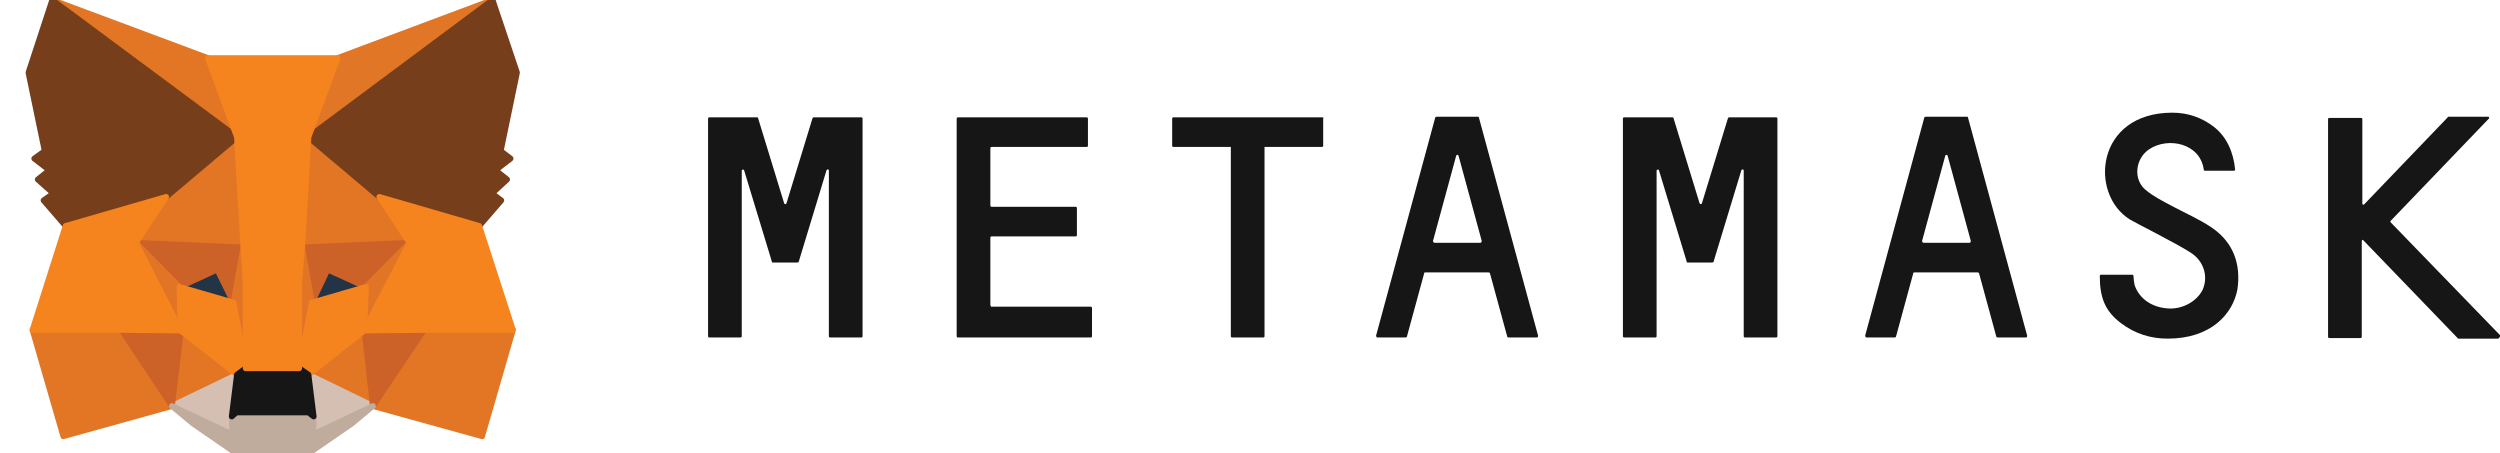 <?xml version="1.0" encoding="utf-8"?>
<!-- Generator: Adobe Illustrator 26.5.0, SVG Export Plug-In . SVG Version: 6.00 Build 0)  -->
<svg version="1.1" id="katman_1" xmlns="http://www.w3.org/2000/svg" xmlns:xlink="http://www.w3.org/1999/xlink" x="0px" y="0px"
	 viewBox="0 0 430.4 78" style="enable-background:new 0 0 430.4 78;" xml:space="preserve">
<style type="text/css">
	.st0{fill:#161616;}
	.st1{fill:#E17726;stroke:#E17726;stroke-linecap:round;stroke-linejoin:round;}
	.st2{fill:#E27625;stroke:#E27625;stroke-linecap:round;stroke-linejoin:round;}
	.st3{fill:#D5BFB2;stroke:#D5BFB2;stroke-linecap:round;stroke-linejoin:round;}
	.st4{fill:#233447;stroke:#233447;stroke-linecap:round;stroke-linejoin:round;}
	.st5{fill:#CC6228;stroke:#CC6228;stroke-linecap:round;stroke-linejoin:round;}
	.st6{fill:#E27525;stroke:#E27525;stroke-linecap:round;stroke-linejoin:round;}
	.st7{fill:#F5841F;stroke:#F5841F;stroke-linecap:round;stroke-linejoin:round;}
	.st8{fill:#C0AC9D;stroke:#C0AC9D;stroke-linecap:round;stroke-linejoin:round;}
	.st9{fill:#161616;stroke:#161616;stroke-linecap:round;stroke-linejoin:round;}
	.st10{fill:#763E1A;stroke:#763E1A;stroke-linecap:round;stroke-linejoin:round;}
</style>
<g>
	<path class="st0" d="M380.8,39.2c-2.2-1.5-4.6-2.5-7-3.8c-1.5-0.8-3.1-1.6-4.4-2.7c-2.2-1.8-1.8-5.4,0.6-7c3.3-2.2,8.8-1,9.4,3.5
		c0,0.1,0.1,0.2,0.2,0.2h5c0.1,0,0.2-0.1,0.2-0.2c-0.3-3.1-1.5-5.7-3.7-7.4c-2.1-1.6-4.5-2.4-7.1-2.4c-13.2,0-14.4,14-7.3,18.4
		c0.8,0.5,7.8,4,10.3,5.6c2.5,1.5,3.2,4.3,2.2,6.5c-1,2-3.5,3.4-6,3.2c-2.8-0.2-4.9-1.7-5.7-4c-0.1-0.4-0.2-1.2-0.2-1.6
		c0-0.1-0.1-0.2-0.2-0.2h-5.4c-0.1,0-0.2,0.1-0.2,0.2c0,3.9,1,6.1,3.6,8.1c2.5,1.9,5.2,2.7,8.1,2.7c7.4,0,11.2-4.2,12-8.5
		C385.8,45.6,384.6,41.8,380.8,39.2z"/>
	<path class="st0" d="M145.1,20.2h-2.4h-2.6c-0.1,0-0.2,0.1-0.2,0.1L135.4,35c-0.1,0.2-0.3,0.2-0.4,0l-4.5-14.7
		c0-0.1-0.1-0.1-0.2-0.1h-2.6h-2.4h-3.2c-0.1,0-0.2,0.1-0.2,0.2v37.5c0,0.1,0.1,0.2,0.2,0.2h5.4c0.1,0,0.2-0.1,0.2-0.2V29.4
		c0-0.2,0.3-0.3,0.4-0.1l4.5,14.8l0.3,1c0,0.1,0.1,0.1,0.2,0.1h4.2c0.1,0,0.2-0.1,0.2-0.1l0.3-1l4.5-14.8c0.1-0.2,0.4-0.2,0.4,0.1
		v28.5c0,0.1,0.1,0.2,0.2,0.2h5.4c0.1,0,0.2-0.1,0.2-0.2V20.4c0-0.1-0.1-0.2-0.2-0.2H145.1L145.1,20.2z"/>
	<path class="st0" d="M297.7,20.2c-0.1,0-0.2,0.1-0.2,0.1L293,35c-0.1,0.2-0.3,0.2-0.4,0l-4.5-14.7c0-0.1-0.1-0.1-0.2-0.1h-8.3
		c-0.1,0-0.2,0.1-0.2,0.2v37.5c0,0.1,0.1,0.2,0.2,0.2h5.4c0.1,0,0.2-0.1,0.2-0.2V29.4c0-0.2,0.3-0.3,0.4-0.1l4.5,14.8l0.3,1
		c0,0.1,0.1,0.1,0.2,0.1h4.2c0.1,0,0.2-0.1,0.2-0.1l0.3-1l4.5-14.8c0.1-0.2,0.4-0.2,0.4,0.1v28.5c0,0.1,0.1,0.2,0.2,0.2h5.4
		c0.1,0,0.2-0.1,0.2-0.2V20.4c0-0.1-0.1-0.2-0.2-0.2H297.7L297.7,20.2z"/>
	<path class="st0" d="M227.7,20.2h-10.1h-5.4H202c-0.1,0-0.2,0.1-0.2,0.2v4.7c0,0.1,0.1,0.2,0.2,0.2h9.9v32.6c0,0.1,0.1,0.2,0.2,0.2
		h5.4c0.1,0,0.2-0.1,0.2-0.2V25.3h9.9c0.1,0,0.2-0.1,0.2-0.2v-4.7C227.9,20.3,227.8,20.2,227.7,20.2z"/>
	<path class="st0" d="M259.7,58.1h4.9c0.1,0,0.2-0.1,0.2-0.3l-10.2-37.6c0-0.1-0.1-0.1-0.2-0.1h-1.9h-3.3h-1.9
		c-0.1,0-0.2,0.1-0.2,0.1l-10.2,37.6c0,0.1,0.1,0.3,0.2,0.3h4.9c0.1,0,0.2-0.1,0.2-0.1l3-11c0-0.1,0.1-0.1,0.2-0.1h10.9
		c0.1,0,0.2,0.1,0.2,0.1l3,11C259.5,58,259.6,58.1,259.7,58.1z M246.7,41.5l4-14.7c0.1-0.2,0.3-0.2,0.4,0l4,14.7
		c0,0.1-0.1,0.3-0.2,0.3H247C246.8,41.8,246.7,41.6,246.7,41.5z"/>
	<path class="st0" d="M343.9,58.1h4.9c0.1,0,0.2-0.1,0.2-0.3l-10.2-37.6c0-0.1-0.1-0.1-0.2-0.1h-1.9h-3.3h-1.9
		c-0.1,0-0.2,0.1-0.2,0.1l-10.2,37.6c0,0.1,0.1,0.3,0.2,0.3h4.9c0.1,0,0.2-0.1,0.2-0.1l3-11c0-0.1,0.1-0.1,0.2-0.1h10.9
		c0.1,0,0.2,0.1,0.2,0.1l3,11C343.7,58,343.8,58.1,343.9,58.1z M330.9,41.5l4-14.7c0.1-0.2,0.3-0.2,0.4,0l4,14.7
		c0,0.1-0.1,0.3-0.2,0.3h-7.9C331,41.8,330.9,41.6,330.9,41.5z"/>
	<path class="st0" d="M170.5,52.5V40.9c0-0.1,0.1-0.2,0.2-0.2h14.5c0.1,0,0.2-0.1,0.2-0.2v-4.7c0-0.1-0.1-0.2-0.2-0.2h-14.5
		c-0.1,0-0.2-0.1-0.2-0.2v-9.9c0-0.1,0.1-0.2,0.2-0.2h16.4c0.1,0,0.2-0.1,0.2-0.2v-4.7c0-0.1-0.1-0.2-0.2-0.2h-16.6h-5.6
		c-0.1,0-0.2,0.1-0.2,0.2v4.9v10.4v5.1v12v5.1c0,0.1,0.1,0.2,0.2,0.2h5.6h17.3c0.1,0,0.2-0.1,0.2-0.2V53c0-0.1-0.1-0.2-0.2-0.2
		h-17.2C170.6,52.7,170.5,52.6,170.5,52.5z"/>
	<path class="st0" d="M430.4,57.7l-18.8-19.4c-0.1-0.1-0.1-0.2,0-0.3l16.9-17.6c0.1-0.1,0-0.3-0.1-0.3h-6.9c-0.1,0-0.1,0-0.1,0.1
		l-14.4,15c-0.1,0.1-0.3,0-0.3-0.1V20.5c0-0.1-0.1-0.2-0.2-0.2H401c-0.1,0-0.2,0.1-0.2,0.2V58c0,0.1,0.1,0.2,0.2,0.2h5.4
		c0.1,0,0.2-0.1,0.2-0.2V41.5c0-0.2,0.2-0.3,0.3-0.1l16.2,16.8l0.1,0.1h6.9C430.4,58.1,430.5,57.8,430.4,57.7z"/>
</g>
<g>
	<polygon class="st1" points="84.8,0 52,24.4 58.1,10 	"/>
	<g>
		<polygon class="st2" points="9,0 41.6,24.6 35.8,10 		"/>
		<polygon class="st2" points="73,56.5 64.2,69.9 83,75.1 88.3,56.8 		"/>
		<polygon class="st2" points="5.6,56.8 10.9,75.1 29.6,69.9 20.9,56.5 		"/>
		<polygon class="st2" points="28.6,33.9 23.4,41.8 41.9,42.6 41.3,22.6 		"/>
		<polygon class="st2" points="65.3,33.9 52.4,22.4 52,42.6 70.5,41.8 		"/>
		<polygon class="st2" points="29.6,69.9 40.8,64.5 31.1,56.9 		"/>
		<polygon class="st2" points="53.1,64.5 64.2,69.9 62.7,56.9 		"/>
	</g>
	<g>
		<polygon class="st3" points="64.2,69.9 53.1,64.5 54,71.7 53.9,74.8 		"/>
		<polygon class="st3" points="29.6,69.9 40,74.8 39.9,71.7 40.8,64.5 		"/>
	</g>
	<polygon class="st4" points="40.2,52.1 30.9,49.4 37.4,46.4 	"/>
	<polygon class="st4" points="53.7,52.1 56.4,46.4 63,49.4 	"/>
	<g>
		<polygon class="st5" points="29.6,69.9 31.2,56.5 20.9,56.8 		"/>
		<polygon class="st5" points="62.7,56.5 64.2,69.9 73,56.8 		"/>
		<polygon class="st5" points="70.5,41.8 52,42.6 53.7,52.1 56.4,46.4 63,49.4 		"/>
		<polygon class="st5" points="30.9,49.4 37.4,46.4 40.2,52.1 41.9,42.6 23.4,41.8 		"/>
	</g>
	<g>
		<polygon class="st6" points="23.4,41.8 31.1,56.9 30.9,49.4 		"/>
		<polygon class="st6" points="63,49.4 62.7,56.9 70.5,41.8 		"/>
		<polygon class="st6" points="41.9,42.6 40.2,52.1 42.3,63.4 42.8,48.5 		"/>
		<polygon class="st6" points="52,42.6 51.1,48.5 51.5,63.4 53.7,52.1 		"/>
	</g>
	<polygon class="st7" points="53.7,52.1 51.5,63.4 53.1,64.5 62.7,56.9 63,49.4 	"/>
	<polygon class="st7" points="30.9,49.4 31.1,56.9 40.8,64.5 42.3,63.4 40.2,52.1 	"/>
	<polygon class="st8" points="53.9,74.8 54,71.7 53.1,71 40.7,71 39.9,71.7 40,74.8 29.6,69.9 33.2,72.9 40.6,78 53.2,78 60.6,72.9 
		64.2,69.9 	"/>
	<polygon class="st9" points="53.1,64.5 51.5,63.4 42.3,63.4 40.8,64.5 39.9,71.7 40.7,71 53.1,71 54,71.7 	"/>
	<g>
		<polygon class="st10" points="86.2,26 89,12.5 84.8,0 53.1,23.6 65.3,33.9 82.5,38.9 86.3,34.5 84.7,33.3 87.3,30.9 85.3,29.3 
			87.9,27.3 		"/>
		<polygon class="st10" points="4.9,12.5 7.7,26 5.9,27.3 8.5,29.3 6.5,30.9 9.2,33.3 7.5,34.5 11.3,38.9 28.6,33.9 40.8,23.6 9,0 
					"/>
	</g>
	<polygon class="st7" points="82.5,38.9 65.3,33.9 70.5,41.8 62.7,56.9 73,56.8 88.3,56.8 	"/>
	<polygon class="st7" points="28.6,33.9 11.3,38.9 5.6,56.8 20.9,56.8 31.1,56.9 23.4,41.8 	"/>
	<polygon class="st7" points="52,42.6 53.1,23.6 58.1,10 35.8,10 40.8,23.6 41.9,42.6 42.3,48.6 42.3,63.4 51.5,63.4 51.5,48.6 	"/>
</g>
</svg>
